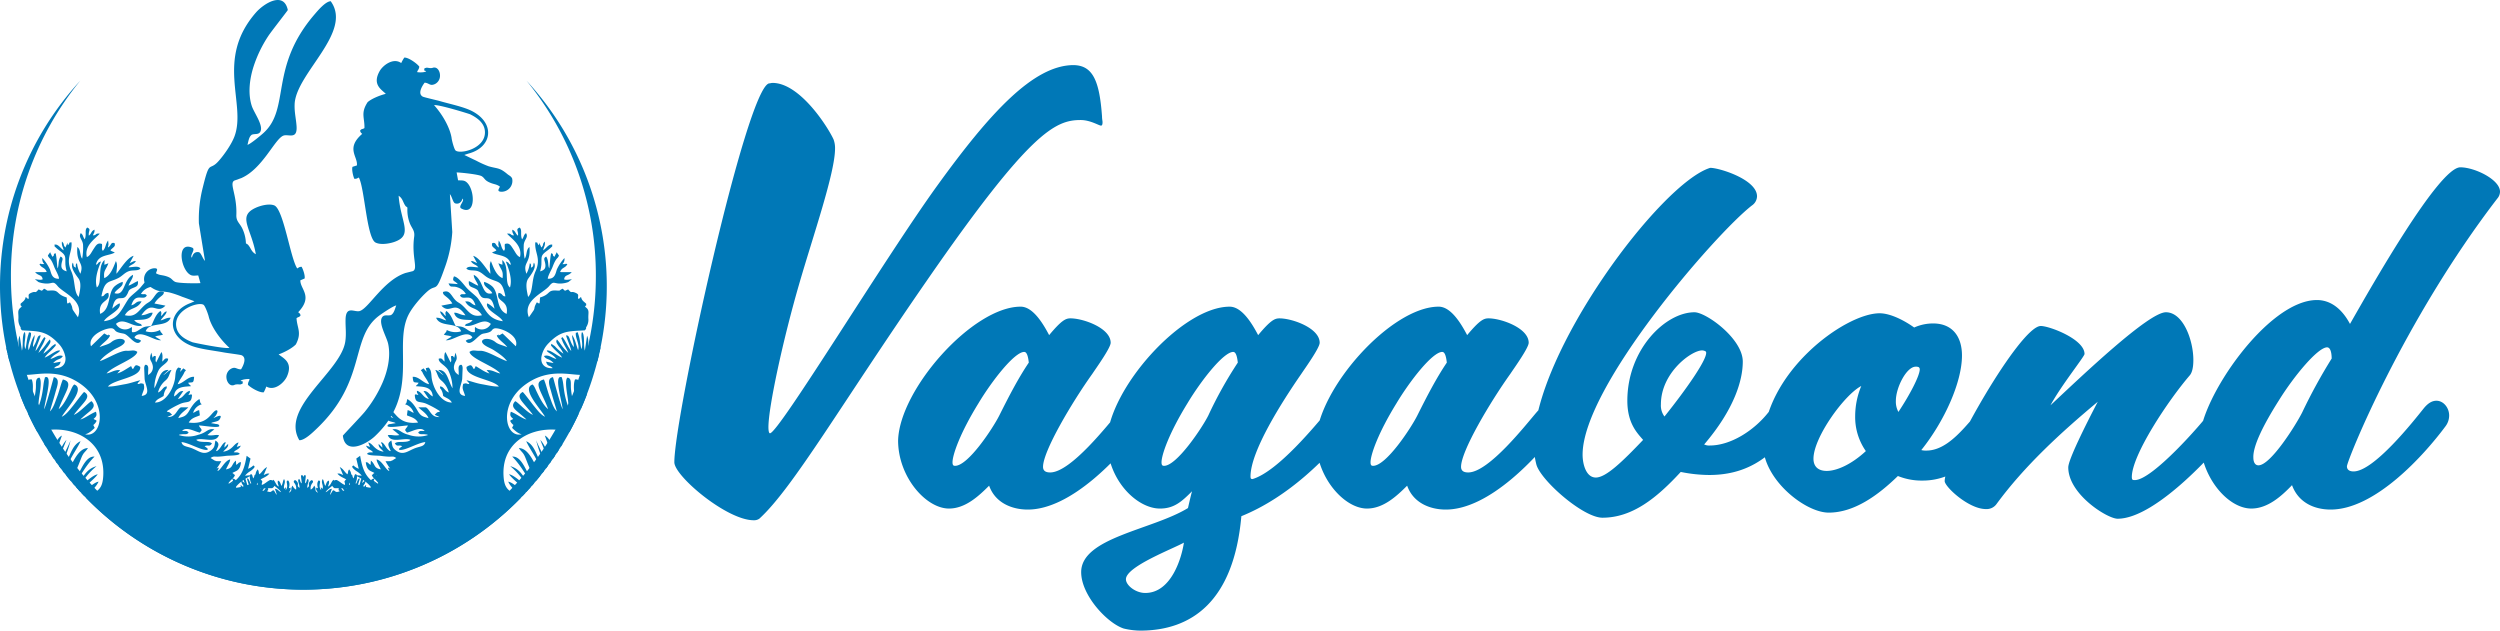 <svg xmlns="http://www.w3.org/2000/svg" xmlns:xlink="http://www.w3.org/1999/xlink" width="1204.43" height="303.808" viewBox="0 0 1204.43 303.808">
  <defs>
    <clipPath id="clip-path">
      <rect id="Rectangle_4" data-name="Rectangle 4" width="292.333" height="284.068" fill="#0078b7"/>
    </clipPath>
  </defs>
  <g id="logo" transform="translate(-9058 -2633.633)">
    <path id="Path_10" data-name="Path 10" d="M211.925-185.22c-1.225-17.15-4.41-24.745-13.965-24.745-19.11.245-39.935,22.785-65.415,58.065-24.99,34.545-76.44,119.315-80.6,119.315-.49,0-.735-1.225-.735-2.94,0-9.8,7.1-42.385,14.7-68.6,6.86-23.765,17.395-53.9,17.395-65.66a11.869,11.869,0,0,0-.735-4.41c-2.695-5.88-16.17-27.195-29.4-27.195-.49,0-1.225.245-1.715.245C40.425-198.205,5.88-40.67,5.88-18.62c0,6.615,25.235,27.93,38.22,27.93A4.4,4.4,0,0,0,46.8,8.575c16.17-14.7,39.445-55.125,80.85-114.905,49.49-71.54,61.74-77.175,73.99-77.175,4.655,0,8.82,2.695,9.8,2.695.49,0,.735-.49.735-1.715C212.17-183.015,211.925-184,211.925-185.22ZM230.79-35.035a7.962,7.962,0,0,0,1.715-4.9c0-3.675-2.45-6.86-5.88-6.86-1.96,0-4.165,1.225-6.37,3.675-5.145,5.88-23.275,29.4-33.32,29.4-1.715,0-3.43-.49-3.43-2.7,0-7.6,13.965-31.115,23.765-44.835,1.96-2.94,8.82-12.5,8.82-14.945,0-7.1-13.23-11.76-19.355-11.76-2.205,0-4.165.735-10.29,8.085-2.94-5.635-7.84-13.72-13.72-13.72-23.03,0-58.31,39.69-59.045,64.435,0,17.64,13.475,32.83,24.5,32.83,7.84,0,14.21-5.88,19.355-11.025,2.94,8.33,11.025,11.515,18.62,11.515C197.225,4.165,220.5-21.315,230.79-35.035ZM176.645-66.64c-5.145,7.6-9.8,16.66-14.21,25.48-2.94,5.88-14.945,24.255-21.315,24.255-.735,0-1.225-.245-1.225-1.715,0-3.43,3.43-13.72,12.5-28.42,6.615-11.025,17.395-24.745,22.05-24.745C175.91-71.785,176.4-68.845,176.645-66.64ZM330.995-34.3a8.345,8.345,0,0,0,1.96-5.635c0-3.43-2.45-6.615-6.125-6.615-1.96,0-4.165.98-6.37,3.43-5.635,6.615-23.765,28.91-36.015,32.585-.735,0-.98-.245-.98-1.225,0-12.25,15.19-36.015,24.5-49.49,1.96-2.94,8.82-12.5,8.82-14.945,0-7.1-13.23-11.76-19.355-11.76-2.2,0-4.165.735-10.29,8.085-2.94-5.635-7.84-13.72-13.72-13.72-23.03,0-58.31,39.69-59.045,64.435,0,18.865,14.21,32.83,25.48,32.83,6.86,0,10.535-3.43,15.435-8.33-.49,1.715-1.225,4.9-1.96,8.085-17.15,10.535-51.45,14.21-51.45,30.87,0,11.27,12.74,24.745,20.58,27.2a36,36,0,0,0,7.84.98c24.745,0,45.08-13.965,48.755-55.125C302.085-1.96,320.705-21.07,330.995-34.3ZM277.34-66.64a195.553,195.553,0,0,0-14.21,25.48c-2.94,5.88-15.19,24.255-21.315,24.255-.735,0-1.225-.245-1.225-1.715,0-3.43,3.43-13.72,12.495-28.42,6.615-11.025,17.4-24.745,22.05-24.745C276.605-71.785,277.1-68.845,277.34-66.64ZM251.37,20.09c-.98,6.86-5.88,24.255-18.62,24.255-4.655,0-9.31-3.675-9.31-6.615C223.44,31.605,246.225,23.03,251.37,20.09ZM432.18-35.035a7.962,7.962,0,0,0,1.715-4.9c0-3.675-2.45-6.86-5.88-6.86-1.96,0-4.165,1.225-6.37,3.675-5.145,5.88-23.275,29.4-33.32,29.4-1.715,0-3.43-.49-3.43-2.7,0-7.6,13.965-31.115,23.765-44.835,1.96-2.94,8.82-12.5,8.82-14.945,0-7.1-13.23-11.76-19.355-11.76-2.2,0-4.165.735-10.29,8.085-2.94-5.635-7.84-13.72-13.72-13.72-23.03,0-58.31,39.69-59.045,64.435,0,17.64,13.475,32.83,24.5,32.83,7.84,0,14.21-5.88,19.355-11.025,2.94,8.33,11.025,11.515,18.62,11.515C398.615,4.165,421.89-21.315,432.18-35.035ZM378.035-66.64c-5.145,7.6-9.8,16.66-14.21,25.48-2.94,5.88-14.945,24.255-21.315,24.255-.735,0-1.225-.245-1.225-1.715,0-3.43,3.43-13.72,12.5-28.42,6.615-11.025,17.395-24.745,22.05-24.745C377.3-71.785,377.79-68.845,378.035-66.64Zm166.6,31.36a7.809,7.809,0,0,0,1.47-4.165c0-3.92-3.185-7.1-6.615-7.1-1.96,0-4.165.98-6.37,3.675-7.1,9.065-18.375,16.17-28.42,16.17a4.776,4.776,0,0,1-1.96-.245l-.735-.245c14.455-16.905,18.62-30.87,18.62-39.935,0-11.025-17.64-23.765-23.275-23.765-13.965,0-32.34,17.885-32.34,42.63,0,11.025,4.9,15.68,7.6,18.865C462.56-18.865,454.72-11.27,449.82-11.27c-4.655,0-6.37-6.37-6.37-11.025,0-32.83,64.435-106.82,81.585-120.05a5.507,5.507,0,0,0,2.45-4.41c0-8.085-18.13-13.72-22.54-13.72-24.01,7.35-85.015,89.18-85.015,133.035a41.262,41.262,0,0,0,1.225,9.8c1.96,7.6,22.54,25.725,31.85,25.725,14.455,0,26.215-9.555,37.73-22.05a70.846,70.846,0,0,0,13.72,1.47C521.115-12.5,533.61-19.6,544.635-35.28ZM502.74-72.03a.9.9,0,0,1,.245.735c0,3.675-9.31,17.15-20.09,30.625a8.833,8.833,0,0,1-1.715-5.88c0-15.19,14.7-25.97,19.845-25.97A3.541,3.541,0,0,1,502.74-72.03ZM644.6-34.545a9.713,9.713,0,0,0,1.96-5.39,6.8,6.8,0,0,0-6.615-6.86c-6.125,0-16.415,22.54-30.87,22.54a8.335,8.335,0,0,1-2.45-.245c11.025-13.72,19.6-32.585,19.6-45.57,0-8.575-4.165-15.435-13.965-15.435a22.277,22.277,0,0,0-9.065,1.96c-4.41-3.185-11.27-6.86-16.66-6.86-16.905,0-56.105,28.91-56.105,63.455,0,16.415,20.09,32.585,31.605,32.585,12.25,0,23.765-8.33,33.32-17.64a30.509,30.509,0,0,0,12.005,2.2C623.035-9.8,635.04-21.56,644.6-34.545Zm-39.2-29.89a1.273,1.273,0,0,1,.49.98c0,3.185-4.9,12.495-10.29,20.58a10.3,10.3,0,0,1-1.225-5.39c0-6.37,5.145-16.415,9.555-16.415A3.107,3.107,0,0,1,605.4-64.435ZM579.915-24.01c-6.86,6.37-13.965,9.555-18.865,9.555-3.92,0-6.37-1.96-6.37-5.88,0-10.29,14.945-30.87,23.03-35.035a38.108,38.108,0,0,0-2.94,14.455A28.6,28.6,0,0,0,579.915-24.01ZM757.3-35.28a8.55,8.55,0,0,0,1.47-4.41,6.8,6.8,0,0,0-6.615-6.86c-1.96,0-4.165.98-6.125,3.43-4.655,6.37-28.175,33.075-36.505,33.075-.98,0-1.47,0-1.47-1.47,0-10.535,17.395-36.75,27.93-49,1.225-1.47,1.715-4.165,1.715-7.35,0-9.555-4.9-23.03-13.23-23.03s-40.18,30.38-55.615,44.835c5.145-9.555,16.415-23.52,16.415-24.745,0-7.105-16.9-13.475-21.07-13.475-10.045,0-46.3,63.945-46.3,74.725,0,2.7,11.515,13.475,19.845,13.475a5.863,5.863,0,0,0,5.145-2.45c13.475-18.375,31.115-34.545,48.755-49.245-5.88,11.27-14.21,27.93-14.21,31.605,0,12.985,18.865,24.745,23.765,24.745C720.3,8.575,751.17-26.705,757.3-35.28Zm126.91-110.5a5.16,5.16,0,0,0,1.225-3.185c0-5.88-12.25-11.76-19.11-11.76-10.29,0-42.385,56.6-53.165,75.46-4.165-7.84-9.8-11.515-15.925-11.515-24.01,0-56.35,48.02-56.35,66.64,0,18.13,13.23,33.81,24.745,33.81,7.84,0,14.455-5.88,19.6-11.27,2.94,8.085,10.29,11.76,18.62,11.76,21.315,0,44.835-25.97,55.37-40.18a8.631,8.631,0,0,0,1.715-5.145c0-3.675-2.7-7.1-6.125-7.1-1.96,0-3.92.98-6.125,3.675-4.9,6.125-24.01,30.38-33.81,30.38-1.47,0-3.185-.49-3.185-2.45C811.685-19.355,838.635-86.485,884.205-145.775ZM804.335-68.6a262.114,262.114,0,0,0-14.21,25.97c-2.94,5.88-15.19,25.48-21.07,25.48-1.715,0-2.45-1.715-2.45-3.675-.245-5.39,4.41-15.19,12.495-27.93,7.35-11.76,18.62-25.235,23.03-25.235C803.845-73.99,804.335-71.05,804.335-68.6Z" transform="translate(9377 2874.965)" fill="#0078b7"/>
    <g id="Group_4" data-name="Group 4" transform="translate(8685 2396.151)">
      <g id="Group_3" data-name="Group 3" transform="translate(373 237.482)" clip-path="url(#clip-path)">
        <path id="Path_12" data-name="Path 12" d="M346.178,199.47c.546-3.835.02-6.849.116-10.574.177-6.861,4.326-3.293,6.811-4.025,4.342-1.279,11.472-14.843,22.1-18.341l3.456-.865c2.767-1.1-.643-6.746.683-16.522.42-3.095-1.057-3.933-2.111-6.586a17.992,17.992,0,0,1-1.128-7.5c-.633-.7-.6-.3-1.106-1.064-1.129-1.717-1.158-3.354-3.138-4.661.992,12.937,7.223,19.044-2.129,22.265-2.377.818-6.563,1.515-8.985.281-4.28-2.181-5.26-26.252-8.056-31.324-.807.33-.949.687-2.182.594-.581-1.3-1.318-4.366-.885-5.752l2.13-.673c.55-4.257-5.511-8.23,2.545-15.187-.521-.567-.871-.7-.99-1.629.869-1.016.969-.457,2.083-1.176.156-4.958-1.947-7.182,1.545-12.51,1.829-1.591,5.624-3.209,8.74-3.992-2.185-2.156-6.595-4.471-2.976-10.933,1.588-2.835,6.625-6.642,10.4-3.889a19.821,19.821,0,0,1,1.494-2.644c2-.145,6.3,2.99,7.232,4.384-.268,1.624-.75,1.434-1.054,2.627a10.514,10.514,0,0,0,3.379-.023c1.748-.437.548-.541.548-.542-.263-.807-.71.934-.427-1.231,1.38-.565,1.241-.284,2.581-.166,1.526.134,1.315-.328,2.42-.24,1.585.126,2.542,2.121,2.523,3.818a4.461,4.461,0,0,1-2.451,4.129c-2.458,1.108-2.7-.5-4.954-.674-1.337,1.758-3.432,5.327-.905,6.735.573.32,6.943,1.761,8.249,2.145,4.783,1.407,11.55,2.752,15.6,4.878,11.356,5.964,9.515,17.492-1.9,20.431l-1.676.552a2.048,2.048,0,0,0-.22.119c1.766.827,3.755,1.828,5.647,2.7a48.275,48.275,0,0,0,6,2.715c4.5,1.287,5.2.526,9.1,3.806.8.671,1.719.935,2.254,2.079a5.235,5.235,0,0,1-5.248,6.4c-2.438-.16-.9-1.528-.652-2.492-1.717-1.229-2.669-1-4.782-1.9-2.733-1.163-2.431-2.113-3.943-3.079-1.4-.9-9.975-1.785-12.112-1.84l.689,3.793c1.173.095,2.468-.073,3.465.479,4.657,2.579,5.635,17.161-1.9,13.113-1.795-.964,1.823-3.708.593-4.78-.463,1.617-1.652,2.8-3.421,2.336-1.218-.207-1.57-3.242-2.675-4.48l1.154,18.249a61.22,61.22,0,0,1-3.615,17.178c-4.614,13.11-3.747,7.28-8.527,11.564-3,2.687-7.237,7.613-9.05,11.341-7.316,15.045,5.751,37.785-16.129,58.342-4.062,3.816-14.335,9.146-15.39-.307.087-.274,9.149-9.723,10.6-11.559a60.908,60.908,0,0,0,8.494-13.938c2.337-5.422,4.091-12.4,2.727-18.754-.715-3.331-4.709-9.787-2.979-12.682.982-1.644,2.785-.691,4.342-1.175,1.511-.894,1.881-3,2.525-4.623-1.408.152-7.114,4.074-8.254,4.924-14.22,10.6-5.627,31.208-30.206,54.568-1.515,1.44-5.691,5.576-8.228,5.422-9.3-15.834,20.06-32.9,22.158-47.627m51.194-98.056c-.637-3.968-3.439-10.109-8.434-15.744,2.205-.379,16.952,4.189,17.431,4.431,3.372,1.7,7.2,4.287,7.082,8.914-.2,7.734-12.038,10.4-14.165,8.491-.663-.6-1.8-4.818-1.914-6.092" transform="translate(-179.813 -35.024)" fill="#0078b7" fill-rule="evenodd"/>
        <path id="Path_13" data-name="Path 13" d="M229.582,50.157c-.168,3.87.651,6.819.921,10.535.5,6.846-3.982,3.7-6.384,4.673-4.2,1.7-9.961,15.9-20.2,20.42l-3.355,1.2c-2.646,1.369,1.3,6.651.94,16.509-.114,3.121,1.438,3.81,2.747,6.347a17.989,17.989,0,0,1,1.857,7.352c.7.634.627.236,1.205.951,1.291,1.6,1.481,3.224,3.579,4.331-2.255-12.778-9.055-18.245-.064-22.367,2.285-1.047,6.382-2.151,8.915-1.16,4.473,1.751,7.808,25.61,11.088,30.383.771-.407.877-.777,2.113-.8.706,1.237,1.74,4.216,1.445,5.638l-2.054.879c-.129,4.29,6.291,7.65-1.043,15.363.574.513.935.607,1.145,1.524-.765,1.1-.92.549-1.958,1.374.33,4.95,2.641,6.957-.311,12.6-1.665,1.762-5.283,3.745-8.307,4.829,2.386,1.932,7,3.8,4.033,10.589-1.3,2.976-5.941,7.26-9.968,4.89a19.812,19.812,0,0,1-1.227,2.778c-1.972.34-6.564-2.358-7.627-3.654.107-1.642.605-1.5.791-2.718a10.539,10.539,0,0,0-3.36.354c-1.7.606-.492.593-.492.594.341.778.615-1,.546,1.184-1.318.7-1.208.4-2.552.418-1.532.016-1.276.455-2.385.477-1.59.031-2.737-1.862-2.885-3.552a4.461,4.461,0,0,1,2.035-4.349c2.337-1.343,2.732.237,5,.186,1.158-1.88,2.893-5.639.24-6.791-.6-.262-7.082-1.072-8.42-1.326-4.9-.931-11.765-1.607-16-3.326-11.887-4.822-11.183-16.474-.11-20.519l1.613-.714a2.133,2.133,0,0,0,.207-.14c-1.839-.65-3.916-1.451-5.885-2.135a48.415,48.415,0,0,0-6.243-2.114c-4.6-.84-5.228-.013-9.428-2.9-.859-.59-1.8-.762-2.447-1.848a5.236,5.236,0,0,1,4.6-6.881c2.442-.08,1.047,1.432.893,2.416,1.83,1.054,2.755.738,4.945,1.425,2.834.889,2.626,1.865,4.226,2.678,1.484.755,10.1.8,12.234.643l-1.058-3.707c-1.176.02-2.449.314-3.5-.137-4.887-2.11-7.29-16.526.6-13.236,1.88.784-1.451,3.869-.122,4.815.3-1.655,1.369-2.951,3.175-2.659,1.233.087,1.88,3.073,3.1,4.2l-2.937-18.048a61.213,61.213,0,0,1,1.914-17.45c3.307-13.5,3.015-7.612,7.352-12.344,2.721-2.968,6.456-8.285,7.894-12.173,5.806-15.69-9.427-37.039,10.331-59.642,3.668-4.2,13.37-10.507,15.346-1.2-.06.282-8.152,10.573-9.414,12.543a60.933,60.933,0,0,0-7.087,14.7c-1.794,5.626-2.855,12.746-.875,18.931,1.039,3.245,5.646,9.278,4.208,12.329-.817,1.732-2.7.961-4.206,1.595-1.416,1.038-1.579,3.168-2.059,4.848,1.386-.289,6.679-4.752,7.731-5.709,13.113-11.94,2.541-31.609,24.711-57.266,1.367-1.582,5.117-6.107,7.657-6.2,10.809,14.846-16.737,34.712-17.382,49.57m-41.335,102.6c1.023,3.887,4.413,9.723,9.937,14.841-2.158.594-17.282-2.507-17.782-2.7-3.523-1.362-7.586-3.561-7.922-8.177-.562-7.716,10.961-11.531,13.265-9.839.719.528,2.259,4.619,2.5,5.875" transform="translate(-87.632 0)" fill="#0078b7" fill-rule="evenodd"/>
        <path id="Path_14" data-name="Path 14" d="M253.649,87.927a146.166,146.166,0,1,1-214.965,0A148.122,148.122,0,0,0,5.268,182.142c0,80.483,63.082,145.728,140.9,145.728s140.9-65.245,140.9-145.728a148.122,148.122,0,0,0-33.416-94.215" transform="translate(0 -49.069)" fill="#0078b7" fill-rule="evenodd"/>
        <path id="Path_15" data-name="Path 15" d="M293.1,305.573c-.173.849-.36,1.693-.548,2.536-.285.369-.544.73-.781,1.051l.655-.471q-.424,1.873-.892,3.729c-1.461.377-2.913.715-3.594,1.66-.791,1.16.148,2.542-.922,3.793-3.325,3.888-15.97-4.129-29.676,5.433-14.018,9.779-10.211,26.428-2.3,24.329-1.756-.325-3.17-1.686-4.644-3.07l.688-1.389a5,5,0,0,1-1.607-2.01c.695-.7,1.1-.473,1.437-.98-1.3-1.04-1.694-1.716-1.1-3.4a2.039,2.039,0,0,1,.274.092c2.485.99,4.665,2.874,7.25,3.665-1.363-1.341-2.768-2.478-4.338-3.8-2.02-1.7-3.021-3.042-1.083-5.039,1.218.338,5.794,5.606,8.55,6.579-1.343-1.849-3-3.652-4.553-5.521-1.711-2.052-3.121-3.989-.4-5.5.641.4,4.338,5.435,5.278,6.579,1.641,2,3.51,4.531,5.5,5.344-2.373-4.064-11.537-13.529-6.043-15.539.909.7,1.456,2.344,2,3.456,1.192,2.459,3.264,6.793,5.517,8.413-3.1-8.62-7.516-12.917-2.033-14.284.915,1.91,1.81,5.884,2.767,8.312.84,2.131,1.749,5.491,3.493,7.079-.883-3.186-1.9-6.276-2.752-9.475-.643-2.413-2.4-6.366.853-7.032.236.419,2.964,11.4,4.631,15.482.065-2.626-4.165-15.768-.921-15.542.942.554.159-1.261.837,1.217.738,2.695.467,6.6,2.665,12.6.274-1.04.2-.647.1-1.993-.2-2.71-1.9-9.966-.366-11.521,2.271.227,1.477,3.116,1.751,5.518a43.478,43.478,0,0,0,1.392,7.436c.91-3.4-.818-8.716.557-12.112,2.348-.073,2.056,1,1.87,3.048a123.222,123.222,0,0,0-.226,13.8q-2.039,4.368-4.349,8.579c-14.737-4.407-32.65,2.726-31.758,20.818.285,5.8,1.934,7.057,5.626,9.15.674.381,1.665.973,2.756,1.608a146.133,146.133,0,0,1-209.584,0c1.091-.635,2.082-1.226,2.755-1.608,3.691-2.093,5.341-3.35,5.627-9.15.891-18.092-17.021-25.224-31.759-20.818q-2.313-4.207-4.349-8.579a123.309,123.309,0,0,0-.226-13.8c-.186-2.047-.478-3.121,1.869-3.048,1.376,3.4-.352,8.712.557,12.112a43.389,43.389,0,0,0,1.392-7.436c.274-2.4-.52-5.291,1.751-5.518,1.534,1.556-.162,8.811-.366,11.521-.1,1.345-.172.952.1,1.993,2.2-6,1.928-9.9,2.666-12.6.677-2.478-.106-.663.836-1.217,3.244-.226-.986,12.916-.92,15.542,1.667-4.081,4.394-15.063,4.631-15.482,3.256.666,1.5,4.62.853,7.032-.852,3.2-1.869,6.289-2.752,9.475,1.743-1.588,2.652-4.948,3.493-7.079.956-2.428,1.852-6.4,2.767-8.312,5.483,1.367,1.064,5.664-2.034,14.284,2.253-1.621,4.325-5.954,5.517-8.413.54-1.112,1.087-2.751,2-3.456,5.495,2.01-3.67,11.475-6.043,15.539,1.99-.814,3.859-3.349,5.5-5.344.94-1.143,4.637-6.176,5.278-6.579,2.723,1.514,1.313,3.452-.4,5.5-1.557,1.869-3.21,3.672-4.553,5.521,2.755-.972,7.332-6.241,8.549-6.579,1.939,2,.936,3.343-1.083,5.039-1.57,1.318-2.976,2.455-4.338,3.8,2.585-.792,4.766-2.675,7.25-3.665a2.071,2.071,0,0,1,.274-.092c.6,1.681.2,2.357-1.1,3.4.334.507.742.283,1.437.98a5,5,0,0,1-1.608,2.01q.345.694.689,1.389c-1.475,1.384-2.888,2.745-4.644,3.07,7.907,2.1,11.715-14.55-2.3-24.329-13.706-9.562-26.352-1.545-29.676-5.433-1.07-1.251-.131-2.633-.922-3.793-.681-.945-2.134-1.283-3.594-1.66q-.471-1.855-.893-3.729l.655.471c-.237-.32-.5-.682-.782-1.051-.187-.844-.374-1.687-.547-2.536a9.388,9.388,0,0,0,2.17,2.282c-.275-1.592-2.44-3.14-2.125-4.8,1.278.368.791.571,1.489,1.758a5.613,5.613,0,0,0,1.578,1.853c-.274-1.7-.791-3.152-1.07-4.854,1.579,1.947,1.2,3.44,2.425,5.113.143-1.962-1.062-5.431.122-6.658.569,2.734.22,4.686,1.495,6.8.17-2.457-.638-4.387.481-6.918l1.069,7.215c.581-2.227.239-4.516.546-6.847,0-.029.173-.966.183-.993.577-1.611.158-.59.693-1.091.778,2.6-.817,5.513.24,8.205.559-2.142.647-4.683,1.34-6.75.785-2.344-.073-1.126,1.315-1.19.444,2.425-2,5.723-1.059,8.417,1.017-2.767,1.3-4.875,2.828-7.3.178,1.82-.975,4.014-.729,5.818a12.925,12.925,0,0,0,1.721-3.381c.486-1.2.649-2.251,1.922-2.284.008,1.028-2.133,5.333-2.45,7.564,1.5-1.791,2.331-3.945,3.592-5.857l.458-.59a1.9,1.9,0,0,1,.247-.28c.657,1,.8-.335.053,1.682-.739,2-2.2,3.9-2.945,5.955,3.415-3.233,3.224-3.968,5.483-6.484.561,1.074.43,1.443-1.065,3.559a13.379,13.379,0,0,0-2.047,3.288,22.2,22.2,0,0,0,4.112-3.593l1.7-1.184c.2,1.212.308.654-.7,1.842-1.424,1.684-3.382,3-4.5,4.835,1.946-.715,3.762-2.223,5.654-3.12.921-.437,3.5-.846-.283,1.435a8.733,8.733,0,0,0-2.6,2.335c2.28-.464,3.665-2.258,5.982-1.416-1.08,1.962-2.622,1.02-4.622,3.411l3.616-.689c-.739,2.648-1.666,1.433-3.215,3.116,3.086.274,5.85-1.312,5.491-5.165a12.472,12.472,0,0,0-3.729-7.066c-5.821-5.983-9.672-5.494-17.225-5.977-1.311-1.584-.082-.367-.8-1.746-.039-.075-.1-.173-.141-.246a6.479,6.479,0,0,1-.759-3.724c.114-3.021-.764-4.022,1.607-5.666-.769-1.285-.594-.057-.546-1.466,1.478-1.314,2.034-1.53,2.469-3.223,1,.682.023.515,1.415.9.188-1.728-.713-2.093,1.385-2.973,2.363-.991,1.4.739,3.386-1.568,1.831.647,1.216,1.066,2.635-.359,2.066.9.775,1.041,2.9.891,4.707-.332,2.732,1.793,8.021,3.348q.1,1.387.209,2.775c.915.258.072-.032,1.376-.388,1.587,2.835.749,2.375,1.448,3.73l2.357,3.42c3.182-8.113-7.013-11.64-9.795-15.057-2.512-3.084-2.278-.521-7.122-1.361a9.964,9.964,0,0,1-2.089-.555l-1.718-1.35c1.484.1,2.568.508,3.745.044-.307-2.409-2.021-1.527-3.651-3.478l4.54,0c1.217-.06.487.049,1.048-.122-.957-2.372-2.514-1.714-3.484-3.75,1.487-.444.347-.013,1.191,0l1.19.006a3.158,3.158,0,0,1-.964-2.917,22.127,22.127,0,0,1,3.625,5.454c.624,1.837.908,4.7,4.38,4.512-.036-1.5-1.714-4.113-2.353-5.824-1.747-4.672-2.544-3.733-3.012-5.393l1.092-1.539c.048.093.153.147.141.317s.115.246.151.32l.789,1.563c1.521-1.074-.063-.982,1.464-1.786.556.893.757,6,1.01,7.322.8-1.294.11-3.565,1.489-5.676,1.776.937.52,1.817.372,4.126-.112,1.736.717,2.475,2.555,3.023a18.358,18.358,0,0,1-.619-3.345c-.132-3.924.442-4.227-2.772-6.613-.387-.287-1.185-.9-1.46-1.163-1.347-1.294-.932-.586-.975-1.84l.874.09c.068.026.2.069.27.1,1.3.624,1.961,1.833,3.191,2.633-.236-1.819-1.03-1.963-.8-4.239,1.53,1.524.246,1.32,1.681,2.888l.974-2.225c.073.267.072.656.2,1.121,1.375-1.189-.034-1.268,1.758-1.4.416,5.209-2.976,7.607-.084,14.01,1.967,4.354,1.108,9.89,3.548,12.3.622-2.934,1.489-6.647-.1-8.9-1.227-1.738-4.214-5.409-2.7-7.623.653,1.727-.127,1.611,1.435,2.437,0-.189-.072-1.1-.057-1.158.348-1.287-.388-.283.622-.963a13.341,13.341,0,0,0,1.611,5.04c2.008-5.655-2.155-4.712-1.462-12.9,1.758,1.3,1.089,4.012,2.32,5.648a28.453,28.453,0,0,0,.417-6.817c-.3-2.566-2.343-3.493-1.073-5.514,1.247.938.9,1.664,1.89,3,1.036-2.464-.207-4.441,1.183-5.687,2.146.936.428,1.61.8,3.936,1.429-1.19.974-2.051,2.7-2.916.155,1.283-.166,1.389-.766,2.755,1.945.036.969-1.1,3.335-.822-2.236,2.52-7.566,5.721-6.232,11.279,1.487-.55,2.123-2.181,3.186-3.778,1.321-1.983,1.95-3.251,4.089-2.53.282,1.719-.41,2.135.431,3.323,1.548-1.559,1.1-3.107,2.54-5q.091.894.184,1.787c-.028.379-.234,1.151-.27,1.589,1.829-1.04,1.166-2.645,3.174-2.134.631,1.77-.66,1.9-1.982,3.467.582.6,1.8.753,2.067,1.121-2.9,1.675-8.052.9-9.043,5.86,1.626-.537.226-.836,2.454-1.591-1.65,4.043-3.177,8.733-2.022,12.521,2.877-2.069.056-10.05,3.716-13.219q-.046,1.138-.091,2.275a20.134,20.134,0,0,0,1.951-.726c-1.124,3.306-2.485,3.31-1.994,7.184,2.847-1.153,4.262-4.688,5.6-8.219.941,1.72.389,3.581.278,5.447l.008.67c2.073-2.518,5.351-7.946,8.272-8.647l-1.907,3.532,1.38-.671c1.106-.384.113-.319,1.68-.258-1.613,1.98-2.074,1.215-3.656,2.923,1.848.081,4.748-.944,5.776.582-1.18,1.362-3.63.561-5.687,1.334-1.956.735-3,2.211-4.8,3.177-4.644,2.495-6.689.677-8.314,8.887,1.765.063,1.035-1.36,3.3-1.67,1.488,4.56-5.132,3.188-3.893,10.139,5.391-2.363,3.447-9.8,6.838-13.164a10.433,10.433,0,0,1,3.98-2.267c.576,2.4-3.036,3.415-3.908,5.46,5.245,1.547,3.973-6.361,8.9-8.841.118,1.662-1.468,3.172-2.161,5.2,1.282-.31,3.063-1.695,4.539-2.182.264,2.513-.866,2.656-2.434,3.322-2.789,1.185-1.581,1.53-3.239,3.814-2.032,2.8-5.2-1.761-6.682,6.163.468-.54,2.659-2.433,3.572-2.569.939,3.3-6.307,5.88-7.571,8.578,7.168-.943,8.379-5.667,11.767-10.667,1.068-1.577,4.133-3.63,5.837-5.6,1.389-1.605,3.958-5.107,5.935-5.336,1.092,2.618-.265,1.846-1.866,3.725l4.475-.338c-.977,2.528-1.785.96-4.416,1.941a7.093,7.093,0,0,0-3.921,3.148c1.675.422,1.9-.385,2.822.733-1.516,2.958-5.488-1.849-7.458,4.755,2.336-.578,2.076-2.165,4.935-1.876-2.328,4.167-5.665,2.478-8.059,6.632,5.277,1.309,6.582-2.31,9.75-5.009,1.687-1.437,2.365-1.1,4.215-3.7,1.513-2.126,2.39-3.362,4.755-2.492.047.425.2.274-.135.958-.469.971-2.785,1.886-4.324,4.608l5.284,1.021c-4.376,4.646-6.183-3.212-11.6,4.643,2.571-.075,3.776-1.448,5.453-1.205-.988,3.953-5.581,3.225-8.906,3.559a4.339,4.339,0,0,0,2.1,1.476c1.18.54.96.09,1.663,1.14-4.572,1.206-8.616-4.275-12.525-.823a4.876,4.876,0,0,0,7.556,1.482c.308,1.063-.07,1.262.167,2.488,1.872.308,2.991-.886,4.55-1.807,2-1.181,2.671-.756,4.724-1.231,1.309-2.58,2.123-5.584,4.451-7.167.845,1.457.16.942.359,2.489,1.192-1.17,1.028-1.712,2.575-2.338.082,1.393-2.027,2.948-2.882,4.422,1.72-.357,2.83-1.433,4.848-1.286-1.989,4.9-10.331,1.749-12.048,6.519a9.1,9.1,0,0,0,6.891-.618c.04.1.113.16.1.309a.486.486,0,0,0,.11.3c.03.061.085.215.124.288l1.115,1.328c-1.078.476-2.852.414-3.76.967l2.837,1.73c-3.333.515-10.057-5.5-12.837-1.431,1.378,1.61,1.367.335,3.2,1.671-1.638,2.854-4.558-.707-6.389-2.245-1.66-1.395-1.817-1.053-3.8-1.529-2.808-.674-2.05-1.515-3.437-2.093-2.116-.88-12.405,2.915-10.5,8.548l6.4-6.2,1.336.788c1.821.569-.932-1.147,1.433.241-.825,2.139-3.735,3.659-5.05,5.6,1.811-.855,4.2-1.224,5.666-2.429,3.865-3.178,9.809-1.028,4.2,2.095-1.214.676-2.311,1.074-3.527,1.872-1.835,1.2-4.663,3-6.223,5.2,3.46-1.06,9.83-5.2,12.992-5,2.166.137,3.407-.677,5.091.523-.535,3.283-11.942,6.853-14.812,10.39,2.193-.364,3.758-1.83,6.581-1.606l-1.427,1.636c2.519-.813,3.928-1.944,6.621-3.537.719.888-.008.14.386.714.443.644,0,.428.6.67,1-1.51.977-2.638,3.471-1.012.478,5.2-12.621,5.872-15.567,9.439,2.608.089,5.525-.654,8.072-1.089,2.971-.507,5.255-1.458,7.524-1.927-.775,1.068-.791.562-1.379,1.819,1.769.006.843-.67,2.962-.074.7,2.559-.113,2.923-.92,5.808,4.909-.581,1.589-5.2,1.4-8.351q-.1-2.513-.2-5.027c.013-.445.1-1.461.681-1.642,2.154.156.831,3.346,1.319,4.967.112-.118.562-.524.728-.66.064-.052.174-.116.242-.173a4.041,4.041,0,0,0,1.055-4.092c-.586-2.408-1.979-2.166-.555-5.86q.284,1.22.567,2.439c1.034-1.215.289-.786,1.515-.8.163,1.161-.393,2.124.244,3.03l2.466-4.955c.658.952.166-.087.433.94.312,1.2-.026,2.557.049,3.653,1.209-1.125,1.165-1.84,2.768-1.427.291,1.964-3.161,3.108-4.521,5.512a20.025,20.025,0,0,0-2.106,8.741c2.164-3.5,2.43-9.1,6.916-8.8L82.3,319.2c1.518-.711,2.469-2.359,4.022-2.55-1.51,2.844-1.146,3.607-3.033,5.2a10.745,10.745,0,0,0-3.461,5.669c2.17-.863,2.364-2.948,4.257-2.925-.128,1.581-.266.765-.786,1.893a7.007,7.007,0,0,0-.753,2.685c-1.686,1.149-3.2,1.377-4.193,3.18,5.093.1,8.821-6.469,9.652-11.411.332-1.975.018-4.156,1.61-5.48,1.548.581,1.431-.266.857,2.128l1.535-1.708,1.256.867c-.321.577-.457.583-.469.6-.451.709-.02-.112-.366.66-.828,1.849-2.459,3.706-3.113,5.506,2.788-.463,4.92-3.782,7.908-3.563-.294,3.307-.515,2.478-2.908,2.877.061.085.215.085.218.225.009.486.716.638,1.155,1.419-3.413.309-7.849.112-8.145,4.943,1.953-.968,2.192-2.755,4.472-2.6l-2.6,3.816c2.944-.587,3.127-3.287,5.735-3.931.112,1.031-.074.875-.716,2.048.12-.009.337-.189.352-.082.007.051,1.187-.57,1.409.055-.212,4.394-2.2,2.789-5.575,4.224a45.892,45.892,0,0,0-6.552,3.572c.636.723.747.08,1.644.814l.9.907-2.3,1.094c4.134.255,4.4-3.473,6.51-4.657l3.645-.029c-1.334,1.421-4.136,3.052-4.869,5.228,2.243-.708,3.578-.634,5.232-3.525,1.453-2.54,2.8-4.4,4.944-5.683.49,1.209.066,1.764,1.141,2.517a6.072,6.072,0,0,0-4.182,4.132c1.214-.414,1.528-1,2.921-1.307q.168,1.254.337,2.508c-1.937.885-3.95,1.1-5.365,3.468,8.487,1.1,10.308-3.8,12.569-5.579.964-.711,1.925-.3.725,1.792-.194.532-.939,1.091-1.375,1.669,1.177-.51,4.806-2.527,3.016.516-.818,1.39-3.105,1.123-4.16,1.9.571.1,1.748.247,2.25.4,1.492.037,1.865.67,1.6,1.158-1.309.782-7.654-.409-9.713-.443.335,1.02,1.043,1.246,1.337,2.271l-.892,1.178c-2.5-.484-6.534-3.139-8.536-.822,1.731.117,2.2-.364,3.127.827-.9,1.133-1.789.6-3.4.814-1.849.241-.447-.034-1.31.349a14.691,14.691,0,0,0,9.364-.132,11.6,11.6,0,0,0,3.666-1.594c1.2-.74,2.253-1.429,4.085-1a35.934,35.934,0,0,0-3.355,2.735c2.551.484,3.491-.293,5.593.032-1.636,4.255-7.947.931-10.96,2.266.837.868,2.141.907,3.618,1,1.284.081,3.038-.168,3.928.727-1.237,1.915-1.864.451-3.528,1.353.108.09.966.7.974.712.765.921.554-.2.465,1.019-2.673.587-8.909-3.417-12.574-3.731.4,1.9,2,2.017,4.071,2.646,4.038,1.227,6.377,4.3,10.228,1.289,1.928-1.5,1.532-2.528,2.057-4.672,2.259,1.37,1.459,2.48.249,5.118.676-.233.435.089,1.347-.788,1.281-1.231,1.7-2.947,3.229-3.624.09,1.405-.071.28-.345,1.257q-.092.717-.185,1.434l1.79-1.755c.323,1.619-1.393,2.5-2.362,3.72a7.377,7.377,0,0,0,3.884-1.7c1.229-.94,2.088-2.486,3.535-2.718l-.876,2.125,1.968-.628c-1.046,2.138-2.3,1.74-3.416,3.2,1.067.18,2.108-.239,2.9.753-.784.975-5.1.786-6.734,1a36.53,36.53,0,0,1-3.641.357c-1.852.063-2.241-.366-3.682.666l2.056,1.275a.384.384,0,0,1,.444.19,23.585,23.585,0,0,0,2.643.068,25.671,25.671,0,0,1-2.278,3.583c.706-.463,1.087-.578,1.082-.283a15.285,15.285,0,0,1-.683,1.432c1.628-.224,3.4-4.951,6.153-5.593.06,1.23-1.353,3.226-2,4.8,3.619-.658,2.483-2.419,4.788-4.228q.064,1.028.129,2.056c1.564-.843.624-1.093,2.317-1.309-.426,4.4-2.692,4.217-4.179,5.231.3.159.713.372.779.744a4.709,4.709,0,0,1,.516.139,3.668,3.668,0,0,1-1.212,1.8,1.874,1.874,0,0,1,1.545.786,4.461,4.461,0,0,0,.358-.3l.015-.014c3.219-3.012,4.125-7.087,4.9-11.454l1.863,1.343-1.184,4.911a7.312,7.312,0,0,0,2.564-1.623c.122.309,1.871.312-1.43,2.752a9.185,9.185,0,0,0-2.593,2.206l2.423-.21c.106-.351.3-.639.666-.475a.774.774,0,0,1,.341.387l.145-.012-.127.05a13.406,13.406,0,0,1,.447,1.568c.868-.937.3-1.393,1.089-1.953a2.37,2.37,0,0,1,.074.259,4.189,4.189,0,0,1,1.038-2.645c.815,1.232.22,1.134.821,2.376,1.525-1.223,1.747-2.442,3.682-3.52l-1.61,3.856c1.155-.439,1.324-.861,2.759-.674-1.379,1.582-3.031,2.013-4.3,2.814a.948.948,0,0,1,.439.318c.906,1.187.152.584.179,2.186v.125c1.375-.361,2.3-1.538,3.95-2.343a2.167,2.167,0,0,1,1.364.258.979.979,0,0,1,.19-.41c1.077.7,1.326,2.815,2.7,3.25-.3-1.1-.752-1.846-.41-2.809,1.026.163,1.243,1.507,1.657,2.532.685-.88.706-2.675,1.282-3.288,1.1,1.727-.534,2.991.081,4.7a3.351,3.351,0,0,0,.866-.916q-.1.791-.209,1.583a3.081,3.081,0,0,0,.753-2.381c-.073-1.493-.624-1.967.431-2.366,1.082,1.127.628,2.774.406,3.729a1.162,1.162,0,0,0,.772-.263c.107.726.145.831-.137,1.349l-.559.948c-.033-.029-.048.111-.064.17,2.078-1.111.439-1.868,1.815-3.411a3.41,3.41,0,0,0,1.638,1.931,3.891,3.891,0,0,0-.914-3.3c-.554-.78.2-1.55.853-1.1,2.112,1.941-.19,2.351,1.747,3.547a6.55,6.55,0,0,0-.441-2.318c-.223-.885-.43-1.477.188-2,.741.689.389,1.386,1.164,2.158.246-.458-.017-1.428-.08-2.093-.1-1.093-.4-2.038.5-1.857a1.863,1.863,0,0,1,.511.937,1.863,1.863,0,0,1,.511-.937c.892-.181.6.764.5,1.857-.063.665-.326,1.634-.08,2.093.775-.772.423-1.469,1.164-2.158.618.523.411,1.115.187,2a6.55,6.55,0,0,0-.441,2.318c1.938-1.2-.364-1.605,1.748-3.547.65-.446,1.408.324.853,1.1a3.885,3.885,0,0,0-.914,3.3,3.412,3.412,0,0,0,1.637-1.931c1.376,1.543-.263,2.3,1.815,3.411-.015-.058-.031-.2-.064-.17l-.559-.948c-.282-.518-.244-.623-.138-1.349a1.164,1.164,0,0,0,.772.263c-.222-.955-.676-2.6.406-3.729,1.055.4.5.872.432,2.366a3.081,3.081,0,0,0,.752,2.381q-.1-.791-.209-1.583a3.352,3.352,0,0,0,.867.916c.615-1.7-1.02-2.968.081-4.7.577.613.6,2.409,1.282,3.288.414-1.025.631-2.369,1.657-2.532.342.963-.108,1.71-.41,2.809,1.37-.436,1.619-2.55,2.7-3.25a.973.973,0,0,1,.19.41,2.169,2.169,0,0,1,1.364-.258c1.65.8,2.576,1.982,3.95,2.343v-.125c.026-1.6-.727-1,.179-2.186a.95.95,0,0,1,.439-.318c-1.268-.8-2.921-1.232-4.3-2.814,1.435-.186,1.6.235,2.759.674l-1.61-3.856c1.935,1.078,2.157,2.3,3.682,3.52.6-1.242,0-1.144.82-2.376a4.187,4.187,0,0,1,1.038,2.645,2.466,2.466,0,0,1,.074-.259c.795.561.221,1.016,1.09,1.953a13.32,13.32,0,0,1,.447-1.568l-.128-.05.145.012a.779.779,0,0,1,.341-.387c.366-.164.561.124.667.475l2.423.21a9.179,9.179,0,0,0-2.593-2.206c-3.3-2.44-1.552-2.443-1.43-2.752a7.312,7.312,0,0,0,2.564,1.623l-1.184-4.911,1.862-1.343c.78,4.367,1.686,8.442,4.9,11.454l.015.014a4.621,4.621,0,0,0,.359.3,1.871,1.871,0,0,1,1.544-.786,3.67,3.67,0,0,1-1.212-1.8,4.709,4.709,0,0,1,.516-.139c.066-.372.478-.585.779-.744-1.488-1.014-3.753-.829-4.179-5.231,1.693.215.753.466,2.317,1.309l.129-2.056c2.3,1.809,1.169,3.57,4.788,4.228-.643-1.571-2.057-3.566-2-4.8,2.752.642,4.525,5.369,6.153,5.593a15.509,15.509,0,0,1-.683-1.432c0-.3.376-.18,1.082.283a25.751,25.751,0,0,1-2.278-3.583,23.585,23.585,0,0,0,2.643-.068.384.384,0,0,1,.444-.19l2.056-1.275c-1.441-1.031-1.83-.6-3.682-.666a36.517,36.517,0,0,1-3.641-.357c-1.632-.21-5.95-.021-6.734-1,.793-.992,1.835-.573,2.9-.753-1.118-1.46-2.37-1.062-3.416-3.2l1.968.628q-.438-1.063-.876-2.125c1.447.232,2.3,1.778,3.535,2.718a7.378,7.378,0,0,0,3.884,1.7c-.968-1.219-2.684-2.1-2.362-3.72l1.79,1.755q-.093-.717-.185-1.434c-.274-.977-.435.148-.345-1.257,1.533.677,1.948,2.393,3.229,3.624.913.877.671.555,1.347.788-1.21-2.637-2.01-3.748.249-5.118.525,2.144.129,3.167,2.057,4.672,3.852,3.007,6.19-.062,10.229-1.289,2.07-.629,3.673-.748,4.07-2.646-3.665.315-9.9,4.319-12.574,3.731-.088-1.215-.3-.1.465-1.019.008-.01.866-.623.974-.712-1.664-.9-2.291.562-3.528-1.353.89-.9,2.644-.646,3.929-.727,1.476-.092,2.78-.132,3.617-1-3.013-1.335-9.324,1.989-10.96-2.266,2.1-.324,3.042.453,5.593-.032a35.877,35.877,0,0,0-3.355-2.735c1.832-.424,2.882.265,4.085,1a11.614,11.614,0,0,0,3.667,1.594,14.689,14.689,0,0,0,9.364.132c-.863-.383.539-.108-1.31-.349-1.615-.211-2.5.319-3.4-.814.932-1.191,1.4-.711,3.128-.827-2-2.317-6.036.338-8.535.822l-.893-1.178c.294-1.025,1-1.251,1.337-2.271-2.058.034-8.4,1.225-9.713.443-.266-.488.108-1.121,1.6-1.158.5-.156,1.679-.3,2.251-.4-1.055-.776-3.343-.509-4.16-1.9-1.789-3.042,1.838-1.025,3.016-.516-.435-.578-1.182-1.137-1.375-1.669-1.2-2.088-.239-2.5.725-1.792,2.261,1.78,4.083,6.677,12.569,5.579-1.415-2.368-3.429-2.584-5.365-3.468q.168-1.254.336-2.508c1.393.308,1.706.893,2.921,1.307a6.073,6.073,0,0,0-4.182-4.132c1.076-.753.652-1.308,1.141-2.517,2.147,1.282,3.491,3.143,4.944,5.683,1.654,2.891,2.988,2.817,5.232,3.525-.732-2.175-3.535-3.807-4.869-5.228l3.645.029c2.108,1.184,2.375,4.912,6.509,4.657l-2.3-1.094.9-.907c.9-.734,1.008-.091,1.644-.814a45.885,45.885,0,0,0-6.552-3.572c-3.373-1.435-5.364.17-5.576-4.224.222-.624,1.4,0,1.41-.055.014-.107.231.073.351.082-.641-1.173-.827-1.018-.716-2.048,2.609.644,2.792,3.344,5.735,3.931l-2.6-3.816c2.28-.152,2.519,1.634,4.472,2.6-.3-4.831-4.731-4.635-8.144-4.943.438-.781,1.146-.933,1.155-1.419,0-.14.157-.141.218-.225-2.393-.4-2.614.43-2.907-2.877,2.987-.219,5.119,3.1,7.907,3.563-.654-1.8-2.284-3.658-3.113-5.506-.346-.772.086.049-.366-.66-.013-.019-.148-.025-.469-.6l1.256-.867,1.536,1.708c-.574-2.395-.69-1.548.857-2.128,1.591,1.324,1.277,3.5,1.61,5.48.83,4.943,4.559,11.513,9.652,11.411-.993-1.8-2.506-2.031-4.193-3.18a7.021,7.021,0,0,0-.753-2.685c-.521-1.128-.658-.312-.786-1.893,1.892-.023,2.086,2.062,4.257,2.925a10.749,10.749,0,0,0-3.462-5.669c-1.887-1.59-1.523-2.353-3.033-5.2,1.553.191,2.5,1.838,4.022,2.55l-2.643-2.534c4.486-.3,4.751,5.3,6.915,8.8a20.025,20.025,0,0,0-2.106-8.741c-1.36-2.4-4.812-3.547-4.521-5.512,1.6-.413,1.56.3,2.768,1.427.074-1.1-.263-2.455.049-3.653.267-1.026-.225.012.433-.94L220.791,313c.637-.906.08-1.87.244-3.03,1.227.016.481-.413,1.515.8q.284-1.22.567-2.439c1.424,3.694.03,3.452-.555,5.86a4.041,4.041,0,0,0,1.055,4.092c.068.057.178.122.242.173.167.136.616.542.728.66.488-1.621-.835-4.81,1.319-4.967.585.181.668,1.2.682,1.642l-.205,5.027c-.189,3.147-3.509,7.77,1.4,8.351-.807-2.885-1.616-3.249-.92-5.808,2.119-.6,1.193.08,2.962.074-.587-1.257-.6-.751-1.379-1.819,2.27.469,4.554,1.419,7.524,1.927,2.547.435,5.464,1.178,8.072,1.089C241.1,321.068,228,320.4,228.474,315.2c2.493-1.626,2.472-.5,3.471,1.012.594-.242.156-.026.6-.67.393-.574-.334.175.385-.714,2.692,1.593,4.1,2.724,6.621,3.537l-1.428-1.636c2.824-.224,4.388,1.242,6.581,1.606-2.87-3.538-14.277-7.107-14.811-10.39,1.684-1.2,2.924-.386,5.091-.523,3.162-.2,9.533,3.938,12.992,5-1.56-2.2-4.387-4-6.223-5.2-1.216-.8-2.313-1.2-3.527-1.872-5.605-3.123.339-5.273,4.2-2.095,1.464,1.2,3.855,1.574,5.666,2.429-1.316-1.943-4.226-3.463-5.05-5.6,2.365-1.388-.388.328,1.433-.241l1.336-.788,6.4,6.2c1.9-5.633-8.387-9.428-10.5-8.548-1.388.577-.629,1.419-3.438,2.093-1.987.476-2.142.134-3.8,1.529-1.832,1.538-4.752,5.1-6.39,2.245,1.834-1.335,1.823-.06,3.2-1.671-2.781-4.069-9.5,1.946-12.837,1.431l2.836-1.73c-.909-.554-2.682-.492-3.76-.967l1.115-1.328c.039-.073.095-.226.125-.288a.492.492,0,0,0,.109-.3c-.014-.15.059-.209.1-.309a9.1,9.1,0,0,0,6.891.618c-1.718-4.771-10.061-1.622-12.049-6.519,2.017-.146,3.128.93,4.848,1.286-.855-1.475-2.964-3.029-2.882-4.422,1.546.625,1.383,1.168,2.575,2.338.2-1.547-.486-1.032.36-2.489,2.327,1.583,3.14,4.588,4.45,7.167,2.053.476,2.726.05,4.724,1.231,1.56.921,2.677,2.115,4.55,1.807.236-1.225-.142-1.424.166-2.488a4.877,4.877,0,0,0,7.557-1.482c-3.91-3.452-7.954,2.029-12.526.823.7-1.05.484-.6,1.664-1.14a4.338,4.338,0,0,0,2.1-1.476c-3.326-.334-7.919.394-8.906-3.559,1.676-.243,2.882,1.13,5.452,1.205-5.415-7.855-7.222,0-11.6-4.643l5.284-1.021c-1.539-2.722-3.854-3.637-4.323-4.608-.331-.685-.182-.533-.134-.958,2.364-.87,3.241.366,4.755,2.492,1.849,2.6,2.528,2.263,4.214,3.7,3.168,2.7,4.473,6.318,9.75,5.009-2.394-4.153-5.73-2.465-8.059-6.632,2.858-.289,2.6,1.3,4.935,1.876-1.969-6.6-5.941-1.8-7.457-4.755.921-1.118,1.147-.312,2.822-.733a7.094,7.094,0,0,0-3.921-3.148c-2.632-.981-3.439.587-4.416-1.941l4.474.338c-1.6-1.879-2.957-1.107-1.866-3.725,1.976.229,4.546,3.731,5.935,5.336,1.7,1.969,4.769,4.022,5.837,5.6,3.387,5,4.6,9.724,11.766,10.667-1.263-2.7-8.509-5.282-7.57-8.578.913.136,3.1,2.029,3.572,2.569-1.484-7.923-4.652-3.364-6.683-6.163-1.658-2.284-.449-2.629-3.238-3.814-1.568-.666-2.7-.809-2.434-3.322,1.476.487,3.257,1.872,4.539,2.182-.694-2.031-2.28-3.54-2.161-5.2,4.929,2.48,3.657,10.388,8.9,8.841-.871-2.045-4.484-3.064-3.908-5.46a10.435,10.435,0,0,1,3.981,2.267c3.391,3.361,1.447,10.8,6.838,13.164,1.239-6.951-5.381-5.579-3.893-10.139,2.264.31,1.534,1.733,3.3,1.67-1.625-8.21-3.671-6.393-8.314-8.887-1.8-.966-2.847-2.442-4.8-3.177-2.057-.773-4.507.028-5.687-1.334,1.028-1.526,3.928-.5,5.776-.582-1.582-1.708-2.042-.943-3.655-2.923,1.566-.061.574-.126,1.679.258l1.38.671-1.907-3.532c2.922.7,6.2,6.13,8.272,8.647q0-.335.008-.67c-.111-1.867-.662-3.727.279-5.447,1.338,3.532,2.752,7.066,5.6,8.219.491-3.873-.87-3.877-1.994-7.184a20.091,20.091,0,0,0,1.951.726q-.045-1.137-.091-2.275c3.66,3.169.839,11.15,3.716,13.219,1.154-3.789-.373-8.478-2.022-12.521,2.227.755.828,1.054,2.454,1.591-.992-4.962-6.144-4.184-9.043-5.86.265-.368,1.485-.517,2.067-1.121-1.322-1.564-2.612-1.7-1.982-3.467,2.008-.511,1.345,1.094,3.174,2.134-.036-.438-.242-1.21-.27-1.589q.093-.893.184-1.787c1.435,1.893.991,3.441,2.54,5,.84-1.188.148-1.6.431-3.323,2.138-.721,2.768.547,4.088,2.53,1.063,1.6,1.7,3.228,3.187,3.778,1.334-5.558-4-8.759-6.233-11.279,2.367-.281,1.39.858,3.335.822-.6-1.366-.921-1.472-.766-2.755,1.727.865,1.274,1.726,2.7,2.916.368-2.326-1.35-3,.8-3.936,1.39,1.246.147,3.223,1.183,5.687.987-1.332.643-2.058,1.89-3,1.27,2.02-.777,2.948-1.072,5.514a28.4,28.4,0,0,0,.417,6.817c1.231-1.637.562-4.347,2.32-5.648.693,8.187-3.47,7.245-1.461,12.9a13.347,13.347,0,0,0,1.61-5.04c1.011.681.275-.323.623.963.015.053-.053.97-.058,1.158,1.563-.826.783-.71,1.435-2.437,1.513,2.214-1.475,5.885-2.7,7.623-1.59,2.253-.723,5.966-.1,8.9,2.44-2.405,1.581-7.941,3.548-12.3,2.893-6.4-.5-8.8-.084-14.01,1.792.133.382.212,1.758,1.4.123-.465.122-.854.2-1.121l.973,2.225c1.435-1.568.151-1.364,1.682-2.888.233,2.276-.56,2.42-.8,4.239,1.229-.8,1.892-2.009,3.19-2.633.072-.035.2-.078.27-.1l.874-.09c-.042,1.254.372.546-.975,1.84-.274.263-1.072.876-1.459,1.163-3.214,2.386-2.64,2.689-2.772,6.613a18.4,18.4,0,0,1-.619,3.345c1.838-.548,2.667-1.287,2.555-3.023-.149-2.31-1.4-3.189.371-4.126,1.38,2.111.688,4.382,1.489,5.676.253-1.325.453-6.429,1.01-7.322,1.527.8-.057.712,1.464,1.786l.789-1.563c.034-.074.164-.154.151-.32s.092-.224.141-.317l1.091,1.539c-.468,1.66-1.265.721-3.011,5.393-.64,1.71-2.317,4.321-2.355,5.824,3.473.187,3.757-2.675,4.381-4.512a22.114,22.114,0,0,1,3.625-5.454,3.158,3.158,0,0,1-.964,2.917l1.189-.006c.845-.017-.3-.448,1.192,0-.969,2.036-2.527,1.378-3.484,3.75.561.171-.169.062,1.048.122l4.54,0c-1.63,1.95-3.345,1.069-3.651,3.478,1.178.464,2.261.055,3.745-.044L277.5,274.3a9.979,9.979,0,0,1-2.089.555c-4.844.84-4.61-1.723-7.122,1.361-2.783,3.417-12.978,6.944-9.795,15.057l2.356-3.42c.7-1.355-.138-.9,1.448-3.73,1.3.357.461.646,1.377.388q.1-1.387.208-2.775c5.289-1.555,3.314-3.68,8.021-3.348,2.124.15.833.011,2.9-.891,1.418,1.425.8,1.006,2.635.359,1.986,2.307,1.023.576,3.386,1.568,2.1.88,1.2,1.245,1.385,2.973,1.393-.386.411-.22,1.415-.9.435,1.693.99,1.908,2.469,3.223.049,1.409.223.181-.545,1.466,2.37,1.644,1.494,2.645,1.606,5.666a6.468,6.468,0,0,1-.759,3.724c-.039.072-.1.171-.141.246-.718,1.379.512.162-.8,1.746-7.553.483-11.4-.007-17.225,5.977a12.476,12.476,0,0,0-3.728,7.066c-.36,3.854,2.405,5.439,5.491,5.165-1.549-1.683-2.475-.468-3.215-3.116l3.615.689c-2-2.39-3.542-1.449-4.621-3.411,2.316-.842,3.7.952,5.982,1.416a8.728,8.728,0,0,0-2.6-2.335c-3.782-2.281-1.2-1.872-.282-1.435,1.892.9,3.707,2.4,5.654,3.12-1.118-1.837-3.077-3.151-4.5-4.835-1-1.188-.9-.63-.7-1.842l1.7,1.184a22.2,22.2,0,0,0,4.112,3.593,13.394,13.394,0,0,0-2.048-3.288c-1.494-2.116-1.625-2.485-1.065-3.559,2.259,2.516,2.068,3.252,5.483,6.484-.748-2.053-2.206-3.954-2.945-5.955-.746-2.017-.6-.684.053-1.682a1.919,1.919,0,0,1,.247.28l.458.59c1.26,1.913,2.089,4.066,3.592,5.857-.318-2.23-2.458-6.536-2.45-7.564,1.273.034,1.437,1.082,1.922,2.284a12.936,12.936,0,0,0,1.721,3.381c.247-1.8-.907-4-.729-5.818,1.53,2.423,1.81,4.532,2.828,7.3.942-2.694-1.5-5.992-1.059-8.417,1.389.064.53-1.155,1.316,1.19.693,2.067.78,4.608,1.339,6.75,1.058-2.692-.538-5.6.24-8.205.536.5.117-.52.695,1.091.009.027.179.965.182.993.307,2.331-.035,4.62.547,6.847q.534-3.607,1.068-7.215c1.119,2.531.311,4.46.481,6.918,1.275-2.112.925-4.064,1.494-6.8,1.184,1.227-.021,4.7.122,6.658,1.228-1.673.846-3.166,2.426-5.113-.279,1.7-.8,3.151-1.071,4.854a5.606,5.606,0,0,0,1.579-1.853c.7-1.187.211-1.39,1.489-1.758.315,1.663-1.849,3.212-2.126,4.8a9.378,9.378,0,0,0,2.172-2.282m-6.777,23.206q-1.458,3.788-3.11,7.476a41.945,41.945,0,0,0,.823-5.575c.167-1.519.177-2.772.266-4.309.08-1.4-.012-2.948.725-3.858,2.683.436,1.722,2.116,1.489,4.3-.068.639-.131,1.3-.193,1.968m-10.062,20.979-.009.016-.014-.077Zm-1.612,2.707c-.219.358-.444.711-.666,1.066-.321-1.357-.668-2.833-1.02-4.513a26.321,26.321,0,0,1,1.686,3.446m-1.843,2.937c-.281.435-.568.864-.854,1.3a33.34,33.34,0,0,1-1.581-8.067,31.841,31.841,0,0,1,2.435,6.771m-1.728,2.625c-.331.491-.674.973-1.012,1.459-1.093-3.9-2.565-7.423-3.858-11.219,2.473,1.182,3.861,5.311,4.87,9.76m-1.915,2.762c-.239.337-.485.669-.727,1-1.324-4.079-3.287-8.418-4.422-11.446,2.035,2.186,3.718,6.265,5.149,10.442m-1.571,2.161c-.28.38-.557.761-.841,1.138-1.765-4.536-3.694-8.971-4.792-13.764.17.91,3.27,6.984,4.008,8.656.578,1.309,1.111,2.636,1.625,3.971m-1.765,2.342c-.267.347-.529.7-.8,1.041-.791-1.946-1.637-3.866-2.47-5.651-1.568-3.361-4.058-6.787-5.337-9.7,3.614,1.569,4.791,5.926,6.786,10.14.606,1.28,1.211,2.707,1.819,4.169m-1.772,2.261q-1.018,1.273-2.063,2.522c-.967-1.728-1.905-3.406-2.432-4.541-.972-2.1-1.811-4.261-2.672-6.45-1.137-2.891-1.918-2.746-3.225-4.8,4.887.046,7.71,7.73,10.393,13.269m-3.055,3.7c-.3.356-.608.712-.916,1.065-2.849-5.086-6.056-10.386-9.615-13.928,3.879-.256,5.915,5.011,7.85,8.444,1.145,2.029,2,3.414,2.68,4.418m-1.705,1.955c-.244.276-.487.553-.733.827-2.9-4.638-5.129-7.787-9.033-11.03,5.408,1.434,6.925,6.306,9.766,10.2m-.87.982c-.4.441-.8.878-1.206,1.314-2.256-3.218-6.156-5.708-8.274-8.58,2.459.342,7.137,4.679,9.48,7.266m-1.547,1.68c-.505.543-1.011,1.086-1.525,1.622-2.826-2.02-5.562-4.25-6.8-7.009,2.329.32,5.573,3.874,8.326,5.388m-212.5,1.622c-.514-.536-1.019-1.079-1.525-1.622,2.753-1.514,6-5.068,8.326-5.388-1.239,2.759-3.975,4.99-6.8,7.009M42.513,375.5c-.4-.437-.808-.873-1.206-1.314,2.342-2.587,7.02-6.923,9.48-7.266-2.118,2.873-6.019,5.362-8.273,8.58m-1.343-1.469c-.246-.274-.49-.551-.734-.827,2.842-3.9,4.358-8.77,9.767-10.2-3.9,3.243-6.134,6.392-9.033,11.03m-1.523-1.716c-.308-.353-.612-.71-.916-1.065.682-1,1.536-2.389,2.679-4.418,1.935-3.434,3.972-8.7,7.851-8.444-3.559,3.543-6.766,8.842-9.615,13.928m-1.909-2.24q-1.046-1.249-2.062-2.522c2.683-5.539,5.506-13.223,10.392-13.269-1.307,2.053-2.088,1.908-3.225,4.8-.862,2.189-1.7,4.353-2.672,6.45-.527,1.136-1.465,2.814-2.432,4.541M34.7,366.334c-.27-.344-.532-.694-.8-1.041.609-1.462,1.213-2.889,1.819-4.169,2-4.213,3.173-8.571,6.786-10.14-1.278,2.912-3.769,6.337-5.337,9.7-.833,1.785-1.68,3.705-2.47,5.651m-1.721-2.246c-.284-.377-.562-.758-.842-1.138.514-1.335,1.047-2.661,1.625-3.971.738-1.672,3.838-7.746,4.009-8.656-1.1,4.793-3.028,9.229-4.792,13.764m-1.686-2.295c-.241-.335-.487-.667-.727-1,1.432-4.177,3.115-8.256,5.15-10.442-1.136,3.028-3.1,7.367-4.423,11.446m-1.63-2.307c-.337-.487-.68-.969-1.011-1.459,1.008-4.449,2.4-8.578,4.87-9.76-1.293,3.8-2.764,7.319-3.858,11.219M27.779,356.7c-.285-.432-.573-.861-.853-1.3a31.813,31.813,0,0,1,2.435-6.771,33.32,33.32,0,0,1-1.581,8.067m-2.032-3.167c-.221-.356-.447-.709-.665-1.066a26.428,26.428,0,0,1,1.685-3.446c-.352,1.68-.7,3.155-1.02,4.513m-2.268-3.757-.01-.016.023-.061Zm-6.963-13.52q-1.659-3.683-3.109-7.476c-.062-.67-.125-1.329-.194-1.968-.232-2.182-1.192-3.862,1.49-4.3.736.91.644,2.463.725,3.858.088,1.537.1,2.79.266,4.309a42.17,42.17,0,0,0,.823,5.575m168.517,31.114a3.329,3.329,0,0,1,.144.357l-.126.007a2.274,2.274,0,0,1-.017-.363m-1,1.623a23.567,23.567,0,0,1,1.779,1.955,4.819,4.819,0,0,1,.052.539c-.384-.217-1.158-.724-1.588-1.043-1.071-.793-.122-.539-.242-1.451m.558,2.366c-.228-.14-.454-.295-.687-.461a1.428,1.428,0,0,1,.687.461m-8.935-3.506c.643.325,1.381.742,2.14,1.224-.365.967-.628,2.107-.941,3.055-.241-.085-.465-.169-.668-.251.192-.636.434-1.273.541-1.815.4-.894.342-1.274-.157-1.11-.62.557-.806,1.681-1.281,2.488q-.173-.1-.327-.213A6.363,6.363,0,0,0,175.67,368c0-.045-.01-.095-.017-.147m2.96,1.766c.269.185.538.377.8.575-.234.031-.627.348-1.222,1.045.115-.543.311-1.1.419-1.621m1.052.764a15.233,15.233,0,0,1,2.605,2.469.976.976,0,0,0,.092.558,15.331,15.331,0,0,1-1.562-.223.462.462,0,0,0-.28-.055c-.175-.035-.354-.073-.533-.114.2-.938.019-.926-.007-1l-.687.833q-.332-.083-.659-.172c.373-.783.957-1.163,1.065-2.005a1.052,1.052,0,0,0-.034-.294m-7.665.573a4.259,4.259,0,0,1,.31.809l-.063.133c-.134.043-.263.08-.389.112.027-.3.082-.663.141-1.054m-8.231,1.494a2.253,2.253,0,0,0,1.152,1.157c.472,0,1.208.016,2.1.047a.828.828,0,0,0-.177.5c-.061.624.117.4.554.9a1.2,1.2,0,0,1-.373.166c-1.534.507-1.621.008-2.009-.243-.238-.154-.692-.546-1-.148-.03.039-.088.09-.123.141l-.206.319c-1.823,3.385-.561.049-.11-1.376a2.409,2.409,0,0,0-1.606.717c-.246.191-.526.462-.673.565l-.737.366c.6-1.115,2.2-2.12,3.206-3.109m4.125,1.238c.316.013.643.027.982.044a10.933,10.933,0,0,0,.737,1.206c-1.218-.092-.862-.848-1.719-1.249m2.345.115.279.016q.037.079.077.171a3.982,3.982,0,0,1-.356-.187m-34.273-1.353c1,.989,2.609,1.994,3.206,3.109l-.736-.366c-.148-.1-.427-.373-.673-.565a2.411,2.411,0,0,0-1.606-.717c.45,1.426,1.713,4.761-.11,1.376l-.206-.319c-.035-.05-.093-.1-.123-.141-.31-.4-.765-.006-1,.148-.389.251-.475.75-2.009.243a1.19,1.19,0,0,1-.372-.166c.436-.5.615-.273.554-.9a.833.833,0,0,0-.179-.5c.9-.031,1.632-.047,2.1-.047a2.254,2.254,0,0,0,1.151-1.157m-4.125,1.238c-.857.4-.5,1.157-1.719,1.249a10.935,10.935,0,0,0,.737-1.206c.338-.016.666-.031.982-.044m-2.345.115a3.98,3.98,0,0,1-.356.187c.027-.061.052-.118.078-.171Zm-1.762-2.846c.06.391.115.754.141,1.054-.126-.032-.255-.069-.389-.112l-.063-.133a4.258,4.258,0,0,1,.31-.809m-3.654-3.1c-.007.052-.012.1-.017.147a6.363,6.363,0,0,0,.711,3.232c-.1.073-.213.144-.327.213-.477-.807-.663-1.932-1.282-2.488-.5-.164-.553.216-.157,1.11.106.542.348,1.179.54,1.815-.2.082-.427.166-.667.251-.313-.948-.577-2.088-.941-3.055.759-.482,1.5-.9,2.139-1.224m-2.96,1.766c.109.517.3,1.078.419,1.621-.6-.7-.988-1.015-1.222-1.045.265-.2.533-.39.8-.575m-1.052.764a1.02,1.02,0,0,0-.034.294c.108.842.692,1.223,1.065,2.005-.217.059-.438.117-.659.172l-.687-.833c-.026.072-.2.06-.007,1q-.268.06-.533.114a.463.463,0,0,0-.28.055,15.321,15.321,0,0,1-1.563.223.973.973,0,0,0,.093-.558,15.246,15.246,0,0,1,2.6-2.469m-4.924.976a1.429,1.429,0,0,1,.686-.461c-.232.167-.459.321-.686.461m.559-2.366c-.121.912.829.658-.243,1.451-.429.318-1.2.826-1.588,1.043a4.909,4.909,0,0,1,.052-.539,23.491,23.491,0,0,1,1.779-1.955m-1-1.623a2.389,2.389,0,0,1-.018.363l-.126-.007a3.071,3.071,0,0,1,.145-.357" transform="translate(-3.701 -138.418)" fill="#0078b7" fill-rule="evenodd"/>
      </g>
    </g>
  </g>
</svg>
